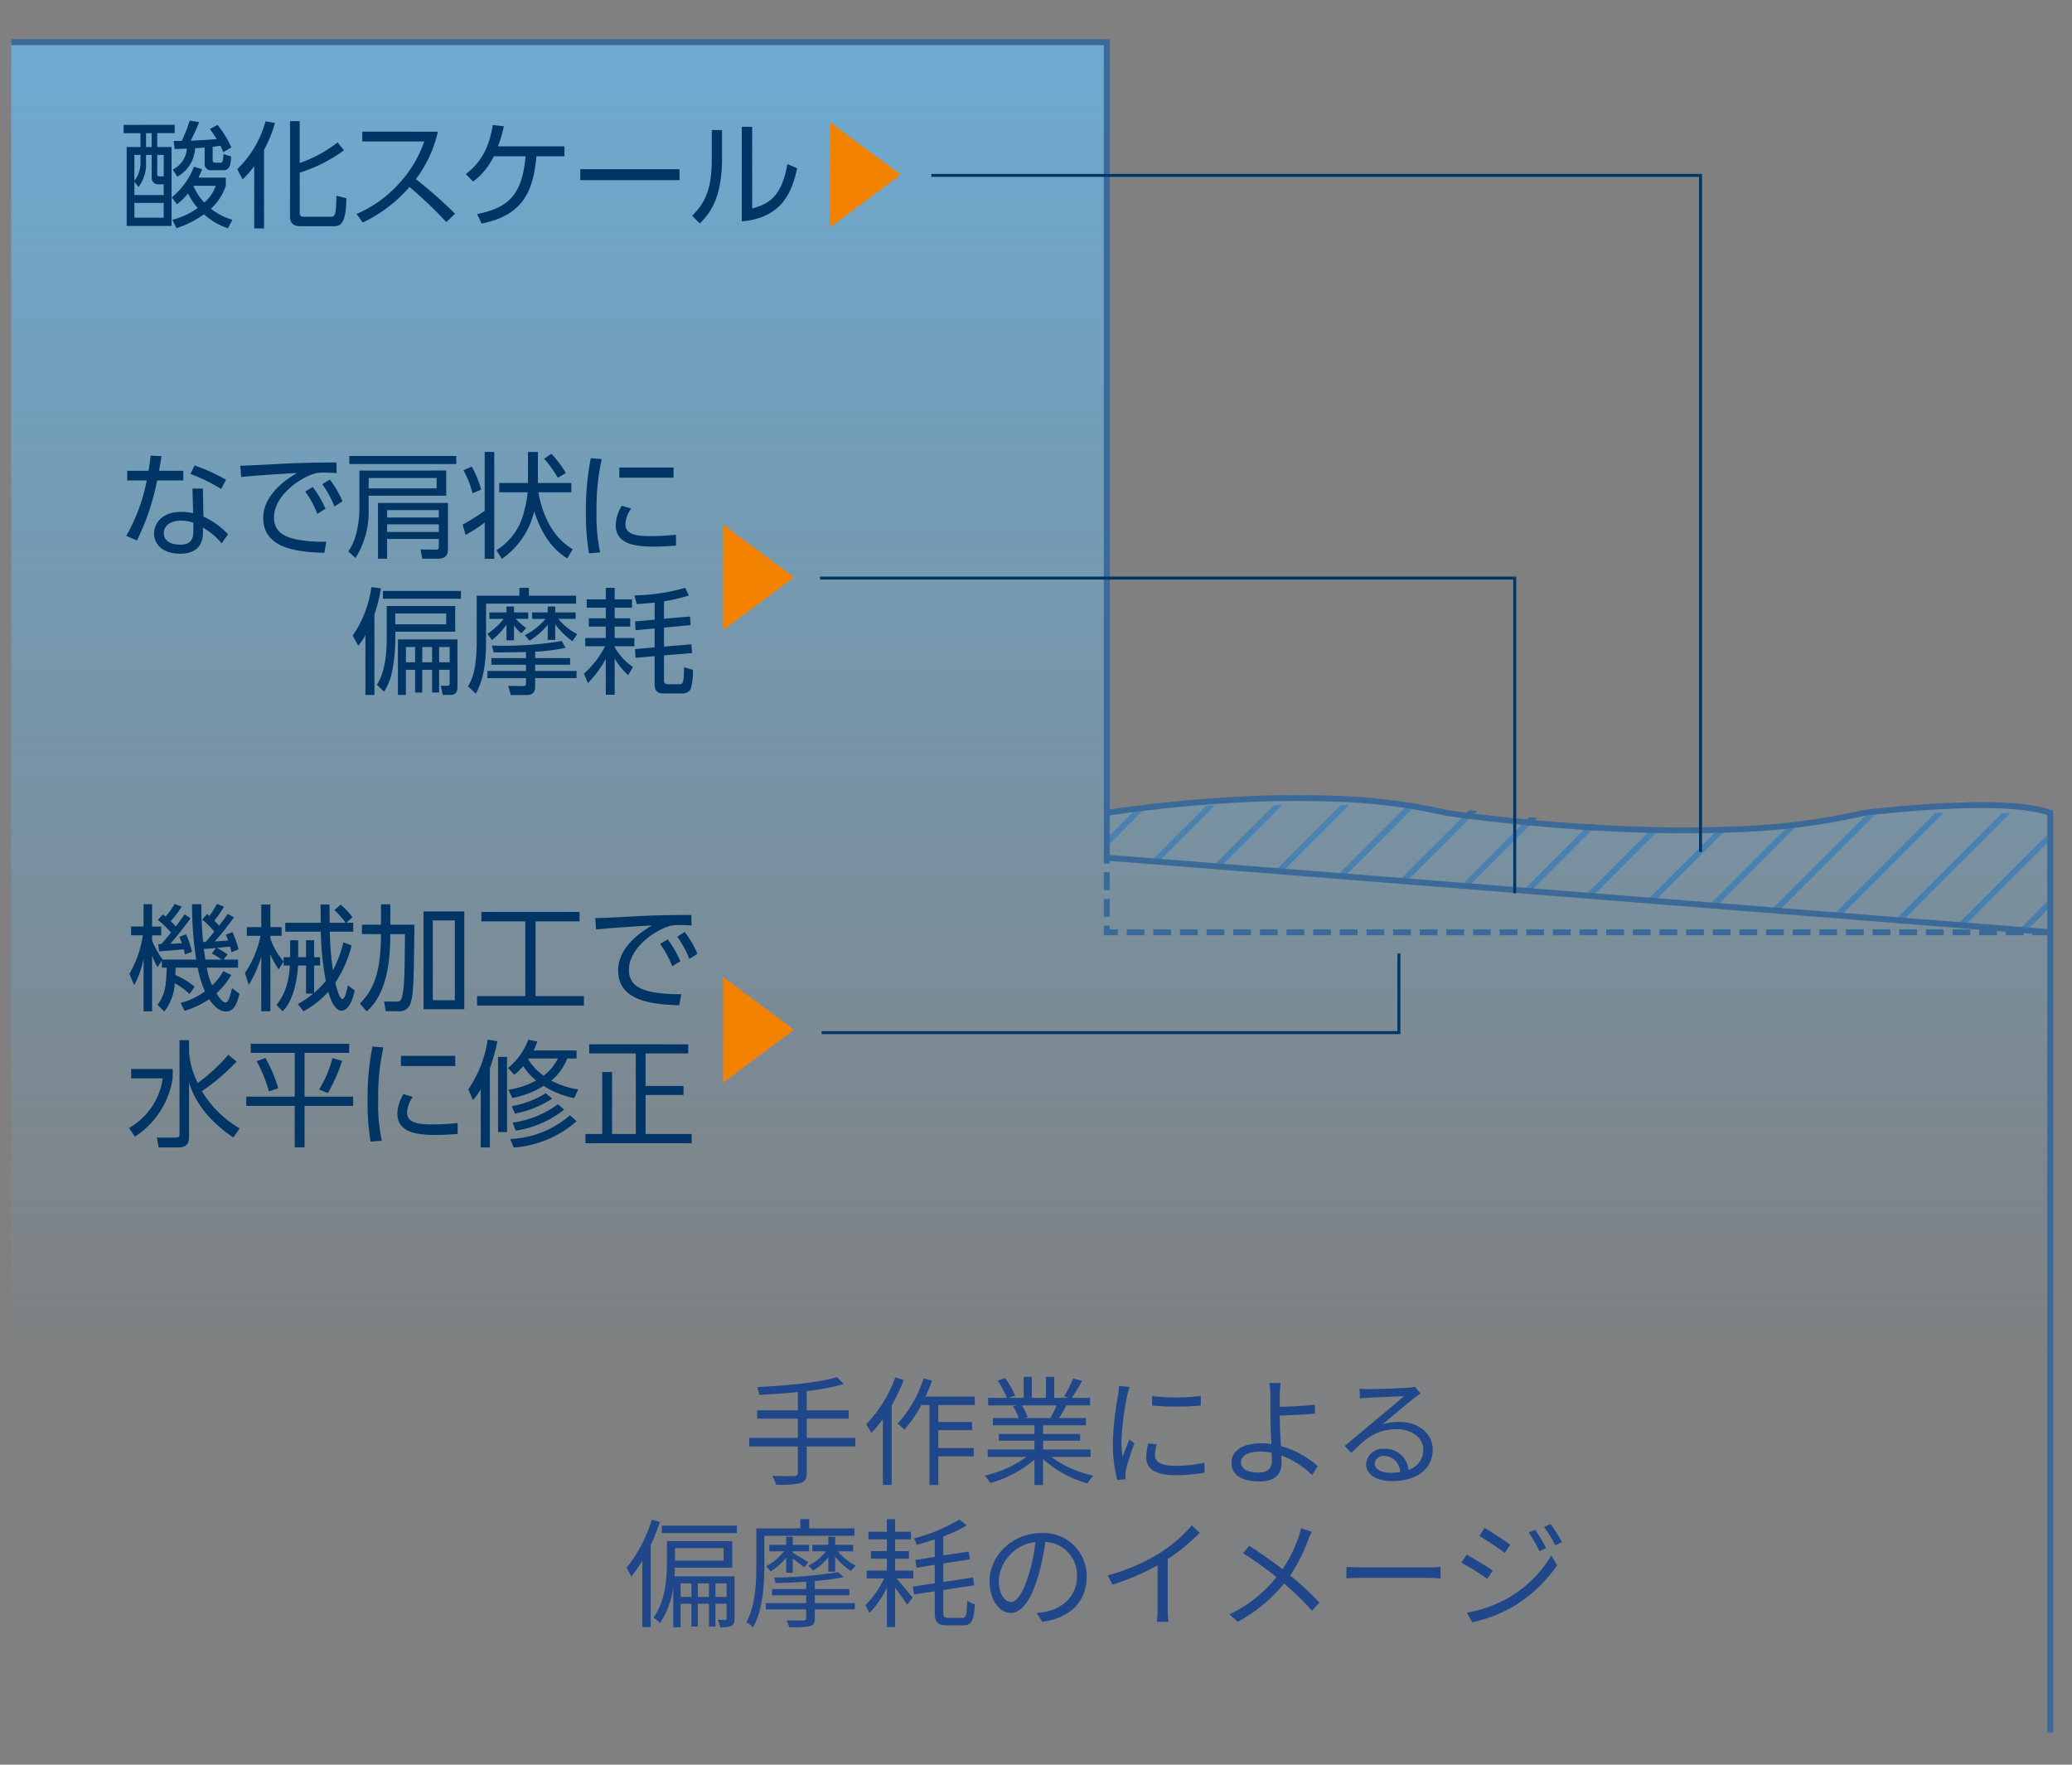 <svg xmlns="http://www.w3.org/2000/svg" xmlns:xlink="http://www.w3.org/1999/xlink" width="350" height="298" viewBox="0 0 350 298"><rect x="0" y="0" width="350" height="298" fill="#808080" stroke="none"/><defs><clipPath id="a"><rect width="350" height="298" transform="translate(13 1734)" fill="#fff" stroke="#707070" stroke-width="1"/></clipPath><clipPath id="b"><rect width="367.736" height="319.572" fill="none"/></clipPath><clipPath id="c"><path d="M835.132,546.245,994.5,558.787v-20.1H968.889l-38.06,3.453-42.939-4.88-45.642.225-7.116,1.2Z" transform="translate(-835.132 -537.26)" fill="none"/></clipPath><clipPath id="d"><path d="M857.7,545.294,698.337,557.836v-20.1H857.7Z" transform="translate(-698.337 -537.735)" fill="none"/></clipPath><linearGradient id="e" x1="0.5" x2="0.5" y2="1" gradientUnits="objectBoundingBox"><stop offset="0" stop-color="#69b5e6"/><stop offset="0.557" stop-color="#69b5e6" stop-opacity="0.02"/><stop offset="1" stop-color="#69b5e6" stop-opacity="0"/></linearGradient></defs><g transform="translate(-13 -1734)" clip-path="url(#a)"><g transform="translate(14.894 1707.001)"><g transform="translate(0 0)"><g clip-path="url(#b)"><g transform="translate(-225.228 34.12)"><g transform="translate(410.292 128.732)"><g clip-path="url(#c)"><g transform="translate(-16.613 -1.568)"><path d="M.354,24.955l-.707-.707,24.6-24.6.707.707Z" fill="#3b6998"/><path d="M.354,24.955l-.707-.707,24.6-24.6.707.707Z" transform="translate(11.303)" fill="#3b6998"/><path d="M.354,24.955l-.707-.707,24.6-24.6.707.707Z" transform="translate(22.607)" fill="#3b6998"/><path d="M.354,24.955l-.707-.707,24.6-24.6.707.707Z" transform="translate(33.911)" fill="#3b6998"/><path d="M.354,24.955l-.707-.707,24.6-24.6.707.707Z" transform="translate(45.214)" fill="#3b6998"/><path d="M.354,24.955l-.707-.707,24.6-24.6.707.707Z" transform="translate(56.518)" fill="#3b6998"/><path d="M.354,24.955l-.707-.707,24.6-24.6.707.707Z" transform="translate(67.821)" fill="#3b6998"/><path d="M.354,24.955l-.707-.707,24.6-24.6.707.707Z" transform="translate(79.125)" fill="#3b6998"/><path d="M.354,24.955l-.707-.707,24.6-24.6.707.707Z" transform="translate(90.428)" fill="#3b6998"/><path d="M.354,24.955l-.707-.707,24.6-24.6.707.707Z" transform="translate(101.732)" fill="#3b6998"/><path d="M.354,24.955l-.707-.707,24.6-24.6.707.707Z" transform="translate(113.035)" fill="#3b6998"/><path d="M.354,24.955l-.707-.707,24.6-24.6.707.707Z" transform="translate(124.339)" fill="#3b6998"/><path d="M.354,24.955l-.707-.707,24.6-24.6.707.707Z" transform="translate(135.642)" fill="#3b6998"/><path d="M.354,24.955l-.707-.707,24.6-24.6.707.707Z" transform="translate(146.946)" fill="#3b6998"/><path d="M.354,24.955l-.707-.707,24.6-24.6.707.707Z" transform="translate(158.25)" fill="#3b6998"/><path d="M.354,24.955l-.707-.707,24.6-24.6.707.707Z" transform="translate(169.553)" fill="#3b6998"/></g></g></g><g transform="translate(0.012 130.158)"><g clip-path="url(#d)"><g transform="translate(-18.177 -2.995)"><path d="M.354,24.955l-.707-.707,24.6-24.6.707.707Z" fill="#3b6998"/><path d="M.354,24.955l-.707-.707,24.6-24.6.707.707Z" transform="translate(11.303)" fill="#3b6998"/><path d="M.354,24.955l-.707-.707,24.6-24.6.707.707Z" transform="translate(22.607)" fill="#3b6998"/><path d="M.354,24.955l-.707-.707,24.6-24.6.707.707Z" transform="translate(33.911)" fill="#3b6998"/><path d="M.354,24.955l-.707-.707,24.6-24.6.707.707Z" transform="translate(45.214)" fill="#3b6998"/><path d="M.354,24.955l-.707-.707,24.6-24.6.707.707Z" transform="translate(56.518)" fill="#3b6998"/><path d="M.354,24.955l-.707-.707,24.6-24.6.707.707Z" transform="translate(67.821)" fill="#3b6998"/><path d="M.354,24.955l-.707-.707,24.6-24.6.707.707Z" transform="translate(79.125)" fill="#3b6998"/><path d="M.354,24.955l-.707-.707,24.6-24.6.707.707Z" transform="translate(90.428)" fill="#3b6998"/><path d="M.354,24.955l-.707-.707,24.6-24.6.707.707Z" transform="translate(101.732)" fill="#3b6998"/><path d="M.354,24.955l-.707-.707,24.6-24.6.707.707Z" transform="translate(113.035)" fill="#3b6998"/><path d="M.354,24.955l-.707-.707,24.6-24.6.707.707Z" transform="translate(124.339)" fill="#3b6998"/><path d="M.354,24.955l-.707-.707,24.6-24.6.707.707Z" transform="translate(135.642)" fill="#3b6998"/><path d="M.354,24.955l-.707-.707,24.6-24.6.707.707Z" transform="translate(146.946)" fill="#3b6998"/><path d="M.354,24.955l-.707-.707,24.6-24.6.707.707Z" transform="translate(158.25)" fill="#3b6998"/><path d="M.354,24.955l-.707-.707,24.6-24.6.707.707Z" transform="translate(169.553)" fill="#fff"/></g></g></g><g transform="translate(0.012)"><path d="M1267.982,891.791V624.5l-15.12-1.914-16.346,1.914-23.665,3.209-22.2-.244-23.177-2.965-20.982-2.4-23.422.488-14.45,1.914V494.338H857.7V624.5H698.338V891.791" transform="translate(-698.334 -494.338)" opacity="0.8" fill="url(#e)" style="mix-blend-mode:multiply;isolation:isolate"/><path d="M698.837,891.791h-1V624H857.2V493.838h251.915V624.5h-1V494.838H858.2V625H698.837Z" transform="translate(-698.337 -494.338)" fill="#3b6998"/><path d="M698.376,558.395l-.079-1,158.9-12.565v-7.1h1v8.021l-.461.036Z" transform="translate(-698.337 -407.577)" fill="#3b6998"/><path d="M995,806.7h-1V560.031l-159.364-12.6v-8.448l.419-.069c.086-.014,8.772-1.424,20.147-2.123a184.322,184.322,0,0,1,18.705-.265,96.075,96.075,0,0,1,18.719,2.391c.561.084,11.348,1.677,25.132,2.477,8.269.48,15.983.584,22.926.309a113.267,113.267,0,0,0,22.233-2.781l.028-.007.029,0c.059-.007,5.947-.747,12.745-1.114,9.17-.5,15.546-.111,18.953,1.141l.327.12Zm-159.364-260.2L994,559.028V539.763c-3.327-1.1-9.612-1.432-18.226-.967-6.521.352-12.2,1.049-12.645,1.1a114.354,114.354,0,0,1-22.41,2.8c-6.977.275-14.725.171-23.028-.311-14.132-.82-25.127-2.473-25.236-2.489l-.045-.009a95.038,95.038,0,0,0-18.543-2.368,183.375,183.375,0,0,0-18.6.264c-9.914.609-17.767,1.76-19.628,2.046Z" transform="translate(-424.852 -409.25)" fill="#3b6998"/></g><path d="M994.5,553.364h-3v-1h3Zm-4.5,0h-3v-1h3Zm-4.5,0h-3v-1h3Zm-4.5,0h-3v-1h3Zm-4.5,0h-3v-1h3Zm-4.5,0h-3v-1h3Zm-4.5,0h-3v-1h3Zm-4.5,0h-3v-1h3Zm-4.5,0h-3v-1h3Zm-4.5,0h-3v-1h3Zm-4.5,0h-3v-1h3Zm-4.5,0h-3v-1h3Zm-4.5,0h-3v-1h3Zm-4.5,0h-3v-1h3Zm-4.5,0h-3v-1h3Zm-4.5,0h-3v-1h3Zm-4.5,0h-3v-1h3Zm-4.5,0h-3v-1h3Zm-4.5,0h-3v-1h3Zm-4.5,0h-3v-1h3Zm-4.5,0h-3v-1h3Zm-4.5,0h-3v-1h3Zm-4.5,0h-3v-1h3Zm-4.5,0h-3v-1h3Zm-4.5,0h-3v-1h3Zm-4.5,0h-3v-1h3Zm-4.5,0h-3v-1h3Zm-4.5,0h-3v-1h3Zm-4.5,0h-3v-1h3Zm-4.5,0h-3v-1h3Zm-4.5,0h-3v-1h3Zm-4.5,0h-3v-1h3Zm-4.5,0h-3v-1h3Zm-4.5,0h-3v-1h3Zm-4.5,0h-3v-1h3Zm-4.5,0h-2.365v-1.635h1v.635H837Zm-1.365-3.135h-1v-3h1Zm0-4.5h-1v-3h1Zm0-4.5h-1v-.973h1Z" transform="translate(-424.84 -402.538)" fill="#3b6998"/><path d="M858.2,553.364h-2.365v-1H857.2v-.635h1Zm-3.865,0h-3v-1h3Zm-4.5,0h-3v-1h3Zm-4.5,0h-3v-1h3Zm-4.5,0h-3v-1h3Zm-4.5,0h-3v-1h3Zm-4.5,0h-3v-1h3Zm-4.5,0h-3v-1h3Zm-4.5,0h-3v-1h3Zm-4.5,0h-3v-1h3Zm-4.5,0h-3v-1h3Zm-4.5,0h-3v-1h3Zm-4.5,0h-3v-1h3Zm-4.5,0h-3v-1h3Zm-4.5,0h-3v-1h3Zm-4.5,0h-3v-1h3Zm-4.5,0h-3v-1h3Zm-4.5,0h-3v-1h3Zm-4.5,0h-3v-1h3Zm-4.5,0h-3v-1h3Zm-4.5,0h-3v-1h3Zm-4.5,0h-3v-1h3Zm-4.5,0h-3v-1h3Zm-4.5,0h-3v-1h3Zm-4.5,0h-3v-1h3Zm-4.5,0h-3v-1h3Zm-4.5,0h-3v-1h3Zm-4.5,0h-3v-1h3Zm-4.5,0h-3v-1h3Zm-4.5,0h-3v-1h3Zm-4.5,0h-3v-1h3Zm-4.5,0h-3v-1h3Zm-4.5,0h-3v-1h3Zm-4.5,0h-3v-1h3Zm-4.5,0h-3v-1h3Zm-4.5,0h-3v-1h3ZM858.2,550.229h-1v-3h1Zm0-4.5h-1v-3h1Zm0-4.5h-1v-.973h1Z" transform="translate(-698.333 -402.538)" fill="#3b6998"/></g></g><g transform="translate(19.441 103.321)"><path d="M789.54,520.174v1.638h-4.424a40.088,40.088,0,0,1-3.41,10.134l-1.8-.777a30.516,30.516,0,0,0,3.452-9.358h-3.293v-1.638h3.6c.213-1.35.273-1.776.351-2.555l1.851.078c-.153.936-.174,1.053-.426,2.477Zm3.4,7.738a13.138,13.138,0,0,1,4.151,2.984l-1.074,1.542a11.2,11.2,0,0,0-3.155-2.654v.8c0,2.885-1.97,3.59-3.9,3.59-2.927,0-4.367-1.619-4.367-3.434,0-1.461,1.131-3.626,4.58-3.626a8.5,8.5,0,0,1,2.027.234l-.117-4.169h1.754Zm-1.7,1.053a5.55,5.55,0,0,0-2.066-.372c-1.988,0-2.924,1-2.924,2.087,0,1.97,2.4,1.97,2.768,1.97,1.932,0,2.222-1.056,2.222-2.378Zm4.7-5.714a28.282,28.282,0,0,0-5.189-2.534l.684-1.44a29.853,29.853,0,0,1,5.32,2.417Z" transform="translate(-779.91 -516.995)" fill="#003565"/><path d="M802.608,519.8c-.837-.06-1.446-.081-1.988-.081a5.52,5.52,0,0,0-1.968.234c-2.81.939-6.628,3.959-6.628,7.312,0,2.537,1.869,3.332,3.935,3.764a23.532,23.532,0,0,0,4.913.351l-.348,1.889c-3.845-.156-10.317-.429-10.317-5.887,0-3.7,3.413-6.256,5.714-7.6-.564.021-7.309.429-9.435.681l-.156-1.907c.954-.021,4.328-.177,5.324-.237,4.622-.255,6.451-.291,10.917-.312Zm-4.037,2.339a17.276,17.276,0,0,1,2.145,3.683l-1.365.861a16.354,16.354,0,0,0-2.048-3.764Zm2.885-1.248a16.6,16.6,0,0,1,2.144,3.683l-1.365.858a17.253,17.253,0,0,0-2.048-3.761Z" transform="translate(-767.079 -516.229)" fill="#003565"/><path d="M808.949,520.092v4.253h-13.1V527a14.546,14.546,0,0,1-2.225,7.876l-1.209-1.113a9.572,9.572,0,0,0,1.289-2.846,17.141,17.141,0,0,0,.582-4.034v-6.787ZM810.644,519H792.592v-1.365h18.052Zm-3.314,2.357H795.849v1.755H807.33Zm1.91,11.97c0,.528,0,1.659-1.737,1.659h-2.591l-.309-1.562,2.474.021c.447,0,.624-.021.624-.507v-1.284h-8.734v3.332h-1.542v-9.418H809.24Zm-1.539-6.547h-8.734v1.248H807.7Zm0,2.394h-8.734v1.289H807.7Z" transform="translate(-754.91 -516.955)" fill="#003565"/><path d="M804.194,517.411v18.052h-1.616v-6.139a20.859,20.859,0,0,1-3.236,2.085l-.489-1.734a36.2,36.2,0,0,0,3.725-2.321v-9.943Zm-3.665,6.979a16.355,16.355,0,0,0-1.542-3.881l1.4-.624a17.437,17.437,0,0,1,1.6,3.881Zm15.986,11c-3.257-2.066-4.622-5.129-5.576-7.933a13.592,13.592,0,0,1-5.459,8.011L804.566,534a10.448,10.448,0,0,0,4.7-6.7,17.114,17.114,0,0,0,.567-3.08h-4.8v-1.563h4.853v-5.243h1.677v5.243h5.656v1.563h-5.579c1.227,6.724,4.6,8.869,5.813,9.631Zm-1.578-13.608a18.777,18.777,0,0,0-2.321-3.236l1.23-.819a17.905,17.905,0,0,1,2.435,3.236Z" transform="translate(-742.038 -517.411)" fill="#003565"/><path d="M808.467,517.915a37.652,37.652,0,0,0-.876,8.836,28.92,28.92,0,0,0,.606,6.919l-1.893.156a38.761,38.761,0,0,1-.507-6.8,44.622,44.622,0,0,1,.819-9.261Zm4.973,8.368a4.687,4.687,0,0,0-.975,2.63c0,1.773,1.989,2.006,4.076,2.006a40.988,40.988,0,0,0,4.463-.234v1.835c-.663.057-2.027.174-3.683.174-2.885,0-6.493-.273-6.493-3.626a6.536,6.536,0,0,1,1.032-3.275Zm7.153-6.943v1.715h-9.16V519.34Z" transform="translate(-728.154 -516.709)" fill="#003565"/><path d="M796.329,543.233h-1.52v-10.12a9.37,9.37,0,0,1-1.209,1.794l-.939-1.7a19.017,19.017,0,0,0,3.161-8.188l1.6.216a25.6,25.6,0,0,1-1.092,4.406Zm13.647-10.686H799.859v.957a29.937,29.937,0,0,1-.507,5.576,10.181,10.181,0,0,1-1.386,3.6l-1.212-1.17c1.385-2.2,1.658-5.225,1.658-7.972v-5.323h11.562Zm.975-5.555H797.769v-1.329H810.95Zm-2.5,2.474h-8.6V531.3h8.6Zm1.907,12.3c0,.507,0,1.464-1.167,1.464h-1.308l-.351-1.562,1.056.021c.33,0,.447-.039.447-.447v-2.262h-1.776v3.839h-1.188v-3.839h-1.659v3.839h-1.209v-3.839h-1.559v4.25h-1.344v-9.379h10.056Zm-7.153-6.628h-1.559v2.573h1.559Zm2.867,0h-1.659v2.573h1.659Zm2.963,0h-1.776v2.573h1.776Z" transform="translate(-754.418 -502.195)" fill="#003565"/><path d="M807.834,526.385v-1.323h1.6v1.323h7.975v1.347H802.2v6.217c0,1.776,0,5.948-1.736,8.989l-1.308-1.23c.624-1.092,1.467-2.669,1.467-7.777v-7.546Zm.333,6.355a6.6,6.6,0,0,1-1.248-1.323v2.5H805.65v-2.633a12.167,12.167,0,0,1-2.457,2.591l-.759-1.053a12.4,12.4,0,0,0,2.747-2.513h-2.417v-1.092h2.885v-1h1.269v1h2.4V530.3h-2.123a14.806,14.806,0,0,0,1.776,1.56Zm2.321,4.193h5.905v1.113h-5.905v1.05h7v1.212h-7v1.5c0,.975-.567,1.365-1.446,1.365h-2.652l-.447-1.559,2.552.039c.45,0,.45-.252.45-.507v-.837h-6.511V539.1h6.511v-1.05H803.1v-1.113h5.848V535.9c-1.191.036-3.647.075-5.458.057l-.312-1.149a59.634,59.634,0,0,0,11.814-.762l.642,1.149a31.41,31.41,0,0,1-5.144.645Zm6.3-2.867a12.339,12.339,0,0,1-2.906-2.864v2.651h-1.266v-2.537a12.805,12.805,0,0,1-3.062,2.673l-.8-.933a11.106,11.106,0,0,0,3.494-2.75h-2.261v-1.092h2.63v-1h1.266v1h3.452V530.3h-2.924a9.652,9.652,0,0,0,3.179,2.573Z" transform="translate(-741.431 -502.115)" fill="#003565"/><path d="M813.131,539.818a13.387,13.387,0,0,1-2.262-2.807v6.1h-1.5v-6.043a18.2,18.2,0,0,1-3.023,4.076l-.66-1.6a15.611,15.611,0,0,0,3.566-4.619H805.9v-1.386h3.47v-1.931H806.5v-1.4h2.867v-1.791h-3.218v-1.407h3.218v-1.946h1.5v1.946H813.8v1.407h-2.927v1.791H813.5v1.4h-2.634v1.931H814.2v1.386h-3.335v.153a10.51,10.51,0,0,0,3.1,3.374Zm6.064-9.531,4.406-.39.1,1.461-4.5.411v3.215l4.64-.39.1,1.482-4.739.39v4.193c0,.369.114.681.681.681h1.853c.624,0,.858-.078.837-2.867l1.521.432a10.667,10.667,0,0,1-.408,3.332,1.74,1.74,0,0,1-1.464.663h-2.981c-.507,0-1.619,0-1.619-1.442V536.6l-3.215.273-.117-1.461,3.332-.294v-3.194l-3.215.291-.081-1.482,3.3-.294v-2.882c-1.83.192-2.4.213-3.02.252l-.39-1.464a33.548,33.548,0,0,0,8.578-1.284l.624,1.3a33.324,33.324,0,0,1-4.211.975Z" transform="translate(-728.376 -502.115)" fill="#003565"/><path d="M813.521,539.318V521.5l11.97,8.911Z" transform="translate(-712.714 -509.236)" fill="#f38200"/></g><g transform="translate(18.994 47.365)"><path d="M788.378,499.474v1.4h-2.945v2.339h2.417v13.334h-7.582V503.217H782.6v-2.339h-2.843v-1.4Zm-3.881,5.072h-.957v1.167a6.378,6.378,0,0,1-1.266,4.25l-.7-.876v2.24h4.952v-1.811h-.861a1.078,1.078,0,0,1-1.167-1.17Zm-1.893,0h-1.032v4.382a4.966,4.966,0,0,0,1.032-3.176Zm3.92,8.11h-4.952v2.5h4.952ZM784.5,500.877h-.957v2.339h.957Zm2.027,3.668h-1.092V507.8c0,.291.156.372.429.372h.663Zm10.488,3.839v1.386a9.152,9.152,0,0,1-2.513,3.86,10.57,10.57,0,0,0,3.626,1.872l-.762,1.44a11.743,11.743,0,0,1-4.037-2.357,17.287,17.287,0,0,1-4.64,2.339l-.7-1.422a12.677,12.677,0,0,0,4.289-1.989,10.169,10.169,0,0,1-1.638-2.459,11,11,0,0,1-1.872,1.836l-.879-1.173a12.372,12.372,0,0,0,3.743-5.164l1.365.408a12.857,12.857,0,0,1-.6,1.425Zm-2.223-2.945a.4.4,0,0,0,.45.429h.858c.252,0,.465,0,.525-1.461l1.3.408c-.075,1.4-.252,2.321-1.284,2.321h-2.069a1.023,1.023,0,0,1-1.131-1.035v-2.8c-.642.057-.741.057-1.617.117a5.743,5.743,0,0,1-3,4.793l-.78-1.188a4.318,4.318,0,0,0,2.4-3.53c-.837.021-1.131.042-2.064.06l-.177-1.368c.819,0,.918,0,1.383-.015a26.324,26.324,0,0,0,1.329-3.413l1.6.252a30.681,30.681,0,0,1-1.425,3.14c.312-.021,2.456-.1,4.388-.273a14.34,14.34,0,0,0-1.173-1.695l1.308-.7a16.824,16.824,0,0,1,2.339,3.8l-1.365.8c-.174-.426-.255-.624-.486-1.092-.411.078-.624.1-1.308.195Zm-3.236,4.331a8.865,8.865,0,0,0,1.833,2.825,6.737,6.737,0,0,0,1.929-2.825Z" transform="translate(-779.761 -498.754)" fill="#003565"/><path d="M790.682,516.9h-1.659V506.353a12.6,12.6,0,0,1-1.968,2.261l-.9-1.719a17.593,17.593,0,0,0,4.778-8.089l1.6.273a22.014,22.014,0,0,1-1.851,4.562Zm13.512-13.2a25.77,25.77,0,0,1-7.486,3.782v6.589c0,.7.1.858.858.858h4.289c.72,0,1.032,0,1.05-3.551l1.68.411c-.021,4.736-1.227,4.736-2.262,4.736h-5.38c-.762,0-1.872-.1-1.872-1.617V498.786h1.638v7.06a21.836,21.836,0,0,0,6.394-3.473Z" transform="translate(-766.97 -498.69)" fill="#003565"/><path d="M806.619,499.378a21.114,21.114,0,0,1-3.722,8.014,77.018,77.018,0,0,1,6.628,5.846l-1.481,1.407a69.507,69.507,0,0,0-6.221-5.93,24.045,24.045,0,0,1-7.894,6l-1.053-1.44a20.538,20.538,0,0,0,7.291-5.264,20.088,20.088,0,0,0,4.151-6.979h-10.47v-1.658Z" transform="translate(-753.539 -497.506)" fill="#003565"/><path d="M800.959,514.039c5.009-1.053,7.582-2.924,8.17-9.766h-5.366a11.593,11.593,0,0,1-3.488,4.268l-1.247-1.266c2.594-1.913,3.959-4.544,4.562-8.269l1.871.195a21.586,21.586,0,0,1-.993,3.392H815.7v1.68h-4.739c-.525,6.1-2.417,10-9.259,11.364Z" transform="translate(-741.242 -498.248)" fill="#003565"/><path d="M822.241,501.49v1.851H805.479V501.49Z" transform="translate(-728.345 -493.284)" fill="#003565"/><path d="M816.83,504.409c0,6.3-1.755,9.067-3.761,11.016l-1.29-1.308c2.165-2.163,3.317-4.388,3.317-9.574v-4.892h1.734Zm5.09,8.5c2.4-.741,4.892-1.5,5.948-7.507l1.652.7c-.855,3.9-2.453,8.365-9.358,8.971V499.1h1.758Z" transform="translate(-715.75 -498.054)" fill="#003565"/><path d="M819.53,516.65V498.832l11.97,8.911Z" transform="translate(-700.254 -498.598)" fill="#f38200"/></g><g transform="translate(19.888 179.649)"><path d="M793.206,544.557c.234.2.294.255.39.33a19.8,19.8,0,0,0,1.286-2.028l1.188.471a21.574,21.574,0,0,1-1.638,2.357c.213.216.585.585.8.84,1.11-1.443,1.209-1.581,1.461-1.971l1.056.564a44.931,44.931,0,0,1-3.257,4.076c1.539-.1,1.638-.1,2.261-.156-.135-.429-.237-.663-.369-.993l1.11-.432a19.372,19.372,0,0,1,1.032,2.906l-1.209.507a8.776,8.776,0,0,0-.234-.975c-.429.057-2.028.216-2.184.234a17.527,17.527,0,0,1,1.776,1.113l-.7.855h2.457v1.365h-5.285a12.463,12.463,0,0,0,.9,3,9.48,9.48,0,0,0,1.892-2.4l1.344.624a12.454,12.454,0,0,1-2.5,3.119c.663,1.074,1.23,1.542,1.52,1.542.39,0,.663-.528,1.131-2.42l1.248.957c-.528,2.009-1.05,2.984-2.3,2.984-1.386,0-2.516-1.6-2.828-2.085a15.07,15.07,0,0,1-4.154,1.968l-.663-1.344a11.632,11.632,0,0,0,4.094-1.931,19.174,19.174,0,0,1-1.206-4.019h-3.743c0,.45-.021.8-.042,1.248a13.236,13.236,0,0,1,3.257,1.97l-.858,1.251a11.328,11.328,0,0,0-2.5-1.836,8.387,8.387,0,0,1-1.755,4.778l-1.152-1.131c1.188-1.619,1.5-3.044,1.542-6.28h-.8v-1.167l-.741,1.092a11.722,11.722,0,0,1-.918-2.009v9.474h-1.44v-8.851a16.107,16.107,0,0,1-1.581,4.427l-.819-1.911a17.863,17.863,0,0,0,2.282-6.511h-1.989v-1.482h2.106V542.9h1.44v3.785h1.542v1.482h-1.542v.876a14.318,14.318,0,0,0,1.8,3.215h5.654a60.273,60.273,0,0,1-.7-9.358h1.563a61.2,61.2,0,0,0,.309,6.376h.411c.489-.507,1.188-1.386,1.482-1.733a15.532,15.532,0,0,0-2.045-2.049Zm-3.566,3.431a13.735,13.735,0,0,1,1.011,2.966l-1.188.426c-.078-.39-.117-.564-.2-.858-.681.078-3.977.33-4.151.351l-.177-1.227a3.167,3.167,0,0,0,.549-.021c.252-.273.7-.78,1.638-1.95a23.02,23.02,0,0,0-2.226-2.124l.84-.918c.234.177.291.213.468.351a12.762,12.762,0,0,0,1.521-2.126l1.188.45a16.254,16.254,0,0,1-1.851,2.456,10.7,10.7,0,0,1,.837.9,19.76,19.76,0,0,0,1.485-2.048l1.032.666c-.975,1.362-2.651,3.449-3.431,4.31.681-.021,1.17-.042,1.95-.1a6.738,6.738,0,0,0-.411-1.071Zm5.066,2.321c-.72.057-1.323.1-2.049.156.06.489.177,1.266.255,1.791H795.7c-.234-.156-1.035-.681-1.695-1.032Z" transform="translate(-780.007 -542.86)" fill="#003565"/><path d="M792.286,553.849a13.185,13.185,0,0,1-1.4-2.534v9.61h-1.539v-9.259a19.442,19.442,0,0,1-2.126,4.817l-.624-2.027a17.741,17.741,0,0,0,2.633-6.28h-2.321v-1.461h2.438v-3.821h1.539v3.821h1.89v1.461h-1.89v.432a11.355,11.355,0,0,0,2.226,3.9Zm3.275-.663c-.369,5.243-1.932,7.018-2.591,7.738l-1.074-1.071c.546-.663,2.066-2.456,2.282-6.667h-1.056v-1.4h1.095v-2.867h1.365v2.867h1.326v-2.867h1.365v2.867h1.014v1.4h-1.014v4.619a13.791,13.791,0,0,0,1.971-2.006,48.856,48.856,0,0,1-.84-8.323H793.4v-1.5H799.4c-.021-1.035-.039-2.846-.039-3.08h1.517c0,.489.021,2.633.021,3.08H803.6a15.488,15.488,0,0,0-1.893-2.144l1.05-.918a12.463,12.463,0,0,1,1.991,2.126l-1.032.936h1.167v1.5h-3.956a48.373,48.373,0,0,0,.525,6.511,19.543,19.543,0,0,0,1.758-4.7l1.4.507a19.958,19.958,0,0,1-2.75,6.277c.174.822.681,2.768,1.188,2.768.489,0,.783-1.6.918-2.3l1.167.858c-.621,2.984-1.713,3.431-2.241,3.431-.507,0-1.521-.564-2.223-3.215a15.529,15.529,0,0,1-4.19,3.311l-.957-1.206a16.634,16.634,0,0,0,2.577-1.775h-1.191v-4.757Z" transform="translate(-766.994 -542.794)" fill="#003565"/><path d="M796.633,542.88h1.578v3.449h4.076c-.117,9.124-.135,11.64-.624,13.122a1.96,1.96,0,0,1-2.24,1.481h-1.989l-.273-1.634,2.144.015c.447,0,.741-.057.933-1.029.372-1.815.372-3.356.447-10.374h-2.474c0,7.351-1.638,10.938-3.977,13.061l-1.17-1.323c1.911-1.931,3.569-4.484,3.569-11.739h-3.215v-1.581h3.215Zm14.075,1.209V560.6h-6.883V544.089Zm-1.6,1.52h-3.722v13.47h3.722Z" transform="translate(-754.059 -542.82)" fill="#003565"/><path d="M816.978,543.309v1.6h-7.429v12.615h8.17v1.6H799.664v-1.6h8.152V544.908H800.4v-1.6Z" transform="translate(-740.864 -541.962)" fill="#003565"/><path d="M822.6,545.269c-.837-.057-1.443-.078-1.989-.078a5.463,5.463,0,0,0-1.968.234c-2.81.936-6.628,3.956-6.628,7.309,0,2.537,1.868,3.335,3.935,3.764a23.54,23.54,0,0,0,4.913.354l-.348,1.887c-3.842-.153-10.317-.426-10.317-5.888,0-3.7,3.413-6.256,5.717-7.6-.567.021-7.312.432-9.439.684l-.156-1.911c.957-.021,4.331-.174,5.324-.234,4.622-.255,6.451-.294,10.917-.309Zm-4.037,2.34a17.165,17.165,0,0,1,2.144,3.686l-1.365.858a16.593,16.593,0,0,0-2.046-3.764Zm2.885-1.248a16.634,16.634,0,0,1,2.144,3.686l-1.365.858a17.27,17.27,0,0,0-2.048-3.764Z" transform="translate(-727.565 -541.622)" fill="#003565"/><path d="M787.446,555.4v1.521a14.334,14.334,0,0,1-6.373,9.907l-1.014-1.461a11.473,11.473,0,0,0,5.713-8.386h-5.342V555.4ZM797.7,566.966c-1.769-1.191-6.04-4.31-7.486-9.319v9.124c0,1.074-.288,1.871-1.851,1.871h-3.275l-.312-1.655h3.161c.639,0,.66-.273.66-.606V550.53h1.617V552.6a13.979,13.979,0,0,0,1.467,5.165,29.673,29.673,0,0,0,5.165-4.775l1.4,1.167a36.114,36.114,0,0,1-5.87,4.991,18.122,18.122,0,0,0,6.376,6.277Z" transform="translate(-780.059 -527.526)" fill="#003565"/><path d="M804.055,550.731v1.541h-7.546v7.39h8.209v1.56h-8.209v7h-1.656v-7h-8.188v-1.56h8.188v-7.39h-7.429v-1.541ZM790.5,558.784a25.011,25.011,0,0,0-2.066-5.1l1.464-.549a23.22,23.22,0,0,1,2.162,5.108Zm8.479-.33a18.836,18.836,0,0,0,2.243-5.3l1.638.468a28.494,28.494,0,0,1-2.414,5.441Z" transform="translate(-766.85 -527.124)" fill="#003565"/><path d="M796.172,551.041a37.418,37.418,0,0,0-.879,8.836,28.923,28.923,0,0,0,.606,6.919l-1.893.156a38.75,38.75,0,0,1-.507-6.8,44.618,44.618,0,0,1,.819-9.262Zm4.97,8.368a4.672,4.672,0,0,0-.972,2.63c0,1.772,1.986,2.006,4.073,2.006a41.008,41.008,0,0,0,4.463-.234v1.836c-.66.057-2.024.174-3.683.174-2.885,0-6.493-.273-6.493-3.626a6.538,6.538,0,0,1,1.032-3.275Zm7.156-6.943v1.716h-9.163v-1.716Z" transform="translate(-753.187 -526.81)" fill="#003565"/><path d="M802.815,568.706h-1.539V558.86a9.941,9.941,0,0,1-1.326,1.854l-.78-1.812a19.975,19.975,0,0,0,3.275-8.4l1.638.273a35.551,35.551,0,0,1-1.269,4.622Zm1.386-15.284h1.517v12.693H804.2Zm12.867,6.961a14.839,14.839,0,0,1-5.168-2.07,15.38,15.38,0,0,1-5.285,2.048l-.681-1.4a13.657,13.657,0,0,0,4.7-1.559,9.9,9.9,0,0,1-2.184-2.438,10.366,10.366,0,0,1-1.5,1.464l-1.077-1.131a11.372,11.372,0,0,0,3.434-4.778l1.521.294a10.858,10.858,0,0,1-.624,1.521h7.252v1.361h-1.58a8.858,8.858,0,0,1-2.687,3.728,13.818,13.818,0,0,0,4.559,1.482Zm-10.821,6.9a16.358,16.358,0,0,0,10.1-4l1.113,1a17.977,17.977,0,0,1-10.608,4.442Zm.255-5.54a16.033,16.033,0,0,0,5.77-2.2l1.053.936a17.56,17.56,0,0,1-6.256,2.514Zm.156,2.771a16.43,16.43,0,0,0,7.642-3.1l1.071.915a17.623,17.623,0,0,1-8.188,3.551Zm2.63-10.686a9.671,9.671,0,0,0,2.594,2.768,7.989,7.989,0,0,0,2.417-2.906h-4.913Z" transform="translate(-741.85 -527.59)" fill="#003565"/><path d="M823.121,550.765V552.3h-7.2v5.5h6.415v1.521h-6.415v6.589h7.78v1.56H805.771v-1.56H808.6v-10.47h1.659v10.47h4.013V552.3h-7.873v-1.539Z" transform="translate(-728.655 -527.056)" fill="#003565"/><path d="M813.521,564.794V546.976l11.97,8.908Z" transform="translate(-713.161 -534.631)" fill="#f38200"/></g><path d="M936.572,577.742h-.5V524.762H818.984v-.5H936.572Z" transform="translate(-682.35 -399.893)" fill="#003565"/><path d="M955.44,616.1h-.5V502.089H825.247v-.5H955.44Z" transform="translate(-669.829 -445.221)" fill="#003565"/><path d="M916.837,559.274H819.07v-.5h97.267V545.646h.5Z" transform="translate(-682.179 -357.641)" fill="#003565"/></g></g><path d="M61.909,16.56h-8.2V13.32h7.08V11.9h-7.08V8.66a37.381,37.381,0,0,0,6.24-1.18L58.829,6.3c-3,.94-8.8,1.46-13.52,1.68a6.743,6.743,0,0,1,.38,1.32c2.06-.1,4.32-.24,6.52-.48V11.9h-6.88v1.42h6.88v3.24h-8.22v1.46h8.22v4.42c0,.42-.18.56-.62.56-.46.02-2.02.04-3.7-.02a7.36,7.36,0,0,1,.64,1.48,15.555,15.555,0,0,0,4.12-.26c.74-.24,1.06-.68,1.06-1.74V18.02h8.2Zm6.76-10.22a22.265,22.265,0,0,1-4.94,7.94,7.471,7.471,0,0,1,.86,1.48,19.833,19.833,0,0,0,1.98-2.38V24.5h1.48V11.08a30.949,30.949,0,0,0,2.04-4.28Zm13.42,4.68V9.6h-8.32c.4-.88.78-1.78,1.1-2.7l-1.42-.38a21.188,21.188,0,0,1-4.4,7.66,9.726,9.726,0,0,1,1.16,1,21.918,21.918,0,0,0,2.84-4.16h1.38v13.5h1.5V19.68h5.98v-1.4h-5.98V15.26h5.7V13.88h-5.7V11.02Zm13.82.06a18.283,18.283,0,0,1-1.02,2.08l.2.06h-4.7l.64-.14a8.473,8.473,0,0,0-1-2Zm5.74,8.7V18.52h-8.02V17.04h6.26V15.9h-6.26V14.44h7.24V13.22h-4.54c.4-.6.84-1.38,1.24-2.14h4V9.8h-3.1a27.967,27.967,0,0,0,1.76-2.88l-1.52-.4a22.691,22.691,0,0,1-1.52,3.04l.74.24h-2.42V6.26h-1.4V9.8h-2.38V6.26h-1.38V9.8h-2.46l1.02-.38a13.786,13.786,0,0,0-1.7-2.94l-1.26.42a15.589,15.589,0,0,1,1.58,2.9h-3.18v1.28h4.88l-.7.14a8.4,8.4,0,0,1,.98,2h-4.36v1.22h7.02V15.9h-6.02v1.14h6.02v1.48h-7.9v1.26h6.54a19.276,19.276,0,0,1-7.06,3.16,6.369,6.369,0,0,1,.96,1.26,20.1,20.1,0,0,0,7.46-3.94v4.26h1.46V20.16a18.881,18.881,0,0,0,7.52,4.1,5.348,5.348,0,0,1,1-1.32,18.3,18.3,0,0,1-7.14-3.16Zm10.4-10.28v1.6a47.011,47.011,0,0,0,8.22,0V9.48A34.218,34.218,0,0,1,112.049,9.5Zm.78,8.14-1.44-.14a10.749,10.749,0,0,0-.34,2.36c0,1.88,1.5,3,4.86,3a27.1,27.1,0,0,0,5-.42l-.04-1.68a22.063,22.063,0,0,1-4.96.52c-2.72,0-3.38-.88-3.38-1.8A6.984,6.984,0,0,1,112.829,17.64Zm-4.6-9.68-1.78-.16a8.752,8.752,0,0,1-.14,1.42,56.256,56.256,0,0,0-.9,8.02,25.182,25.182,0,0,0,.74,6.42l1.44-.1c-.02-.2-.04-.48-.06-.7a3.86,3.86,0,0,1,.1-.9,40.817,40.817,0,0,1,1.42-4.48l-.84-.64c-.34.82-.82,2.02-1.16,2.92a21.935,21.935,0,0,1-.18-2.8,46.44,46.44,0,0,1,1-7.66C107.949,8.94,108.129,8.3,108.229,7.96Zm18.82,12.74c0-1.1,1.18-1.82,3.24-1.82a9.183,9.183,0,0,1,1.96.2c0,.52.02.96.02,1.28,0,1.38-.72,2.06-2.18,2.06C128.169,22.42,127.049,21.8,127.049,20.7Zm6.7-13.4h-1.9a10.068,10.068,0,0,1,.16,1.98c.02.86.02,2.5.02,3.66,0,1.2.08,3.04.16,4.66a11.936,11.936,0,0,0-1.7-.12c-3.46,0-5.04,1.48-5.04,3.28,0,2.28,2.04,3.16,4.8,3.16,2.66,0,3.66-1.4,3.66-3.04,0-.36-.02-.82-.04-1.34a14.2,14.2,0,0,1,5.2,3.32l.96-1.52a15.863,15.863,0,0,0-6.22-3.4c-.1-1.74-.2-3.68-.2-5v-.16c1.64-.02,4.2-.14,5.98-.32l-.06-1.5c-1.8.22-4.34.32-5.92.36,0-.78-.02-1.5,0-2.04C133.629,8.68,133.689,7.72,133.749,7.3Zm15.9,13.6a1.462,1.462,0,0,1,1.6-1.28,2.727,2.727,0,0,1,2.68,2.72,10.269,10.269,0,0,1-1.62.12C150.749,22.46,149.649,21.86,149.649,20.9Zm-2.56-12.64.06,1.66c.42-.06.88-.1,1.32-.12,1.06-.06,5.06-.24,6.12-.28-1.02.9-3.52,3-4.64,3.92-1.16.98-3.72,3.12-5.38,4.48l1.14,1.18c2.54-2.58,4.32-4,7.66-4,2.6,0,4.48,1.48,4.48,3.44a3.513,3.513,0,0,1-2.5,3.42,3.872,3.872,0,0,0-4.08-3.54,2.809,2.809,0,0,0-3.08,2.6c0,1.66,1.66,2.84,4.38,2.84,4.24,0,6.88-2.08,6.88-5.3,0-2.7-2.38-4.7-5.7-4.7a8.463,8.463,0,0,0-2.78.42c1.56-1.3,4.28-3.62,5.28-4.38.36-.3.76-.56,1.12-.82l-.92-1.16a4.716,4.716,0,0,1-1.08.16c-1.06.1-5.82.26-6.86.26A11.925,11.925,0,0,1,147.089,8.26ZM27.529,30.38a24.021,24.021,0,0,1-4.26,8.12,10.751,10.751,0,0,1,.78,1.5,20.37,20.37,0,0,0,1.88-2.68v11.2h1.42V34.66a34.457,34.457,0,0,0,1.56-3.9Zm10.76,13.04V41.14h1.88v2.28Zm-2.98,0V41.14h1.88v2.28Zm-2.9,0V41.14h1.82v2.28Zm7.26-8.24V37.3h-8.22V35.18Zm1.84,4.76H31.369c.04-.5.06-1,.06-1.46h9.7V34H30.089v3.52c0,2.74-.24,6.6-2.28,9.4a4.892,4.892,0,0,1,1.1.92,13.747,13.747,0,0,0,2.24-6.04v6.76h1.26V44.58h1.82v3.84h1.08V44.58h1.88v3.84h1.1V44.58h1.88v2.48c0,.18-.04.22-.22.22-.18.02-.7.02-1.3,0a4.974,4.974,0,0,1,.44,1.26,4.461,4.461,0,0,0,1.92-.24c.38-.22.5-.62.5-1.24Zm-12.28-8.56v1.26h12.68V31.38Zm29.28,7.78V36.64a11.8,11.8,0,0,0,2.66,2.4,5.7,5.7,0,0,1,.82-.88,9.97,9.97,0,0,1-3.02-2.44h2.58v-1.1h-3.04V33.26h-1.16v1.36h-2.7v1.1h2.3a8.479,8.479,0,0,1-2.98,2.42,6.166,6.166,0,0,1,.78.84,8.821,8.821,0,0,0,2.6-2.26v2.44Zm-7.16.18V36.96a20.081,20.081,0,0,1,1.9,1.48l.74-.86c-.4-.28-2.02-1.26-2.64-1.6v-.26h2.76v-1.1h-2.76V33.26h-1.12v1.36h-2.84v1.1h2.48a9.123,9.123,0,0,1-3.04,2.52,4.424,4.424,0,0,1,.76.86,9.2,9.2,0,0,0,2.64-2.32v2.56Zm10.42-6.24V31.84h-7.64V30.28h-1.52v1.56h-7.42v6.22c0,2.88-.14,6.82-1.68,9.62a5.271,5.271,0,0,1,1.12.9c1.7-3,1.92-7.46,1.92-10.52V33.1Zm-6.7,10.04h5.84V42.1h-5.84V40.74a42.646,42.646,0,0,0,4.88-.66l-.96-.84a76.234,76.234,0,0,1-10.82.92,3.016,3.016,0,0,1,.26.92c1.64-.02,3.44-.1,5.18-.22V42.1h-5.76v1.04h5.76v1.32h-6.82v1.06h6.82v1.5c0,.28-.12.36-.44.38-.34.02-1.6.02-2.88-.02a9.315,9.315,0,0,1,.46,1.16,16.209,16.209,0,0,0,3.46-.18c.64-.16.86-.52.86-1.32V45.52h6.76V44.46h-6.76Zm16.64-2.84V38.98h-3.08V36.96h2.34V35.68h-2.34V33.7h2.68V32.42h-2.68V30.28h-1.38v2.14h-3.12V33.7h3.12v1.98h-2.7v1.28h2.7v2.02h-3.42V40.3h2.94a15.525,15.525,0,0,1-3.16,4.52,11.737,11.737,0,0,1,.7,1.32,16.877,16.877,0,0,0,2.94-4.28v6.66h1.38V41.88c.74.98,1.62,2.18,2.04,2.84l.92-1.16c-.38-.52-1.92-2.36-2.72-3.26Zm5.9,6.66c-.72,0-.84-.16-.84-1v-3.7l5.22-.8-.2-1.32-5.02.76V37.78l4.5-.7-.24-1.32-4.26.66V33.2a20.9,20.9,0,0,0,3.96-1.86l-1.26-.98a28.924,28.924,0,0,1-7.68,3.18,4.162,4.162,0,0,1,.5,1.1c.98-.28,2.02-.58,3.04-.92v2.94l-3.28.52.22,1.32,3.06-.5v3.12l-3.7.56.2,1.32,3.5-.52v3.46c0,1.8.44,2.28,2.1,2.28h2.66c1.48,0,1.86-.84,2.02-3.56a3.942,3.942,0,0,1-1.28-.6c-.08,2.36-.2,2.9-.84,2.9ZM100.989,40a7.247,7.247,0,0,0-7.66-7.36c-4.88,0-8.74,3.8-8.74,8.14,0,3.3,1.78,5.34,3.56,5.34,1.86,0,3.44-2.1,4.66-6.22a39.343,39.343,0,0,0,1.2-5.76,5.569,5.569,0,0,1,5.34,5.8c0,3.46-2.52,5.36-5.08,5.94a15.107,15.107,0,0,1-1.72.26l.94,1.48C98.229,47,100.989,44.2,100.989,40Zm-14.84.64a6.976,6.976,0,0,1,6.2-6.48,32.677,32.677,0,0,1-1.12,5.4c-1.02,3.38-2.08,4.72-3.02,4.72C87.309,44.28,86.149,43.16,86.149,40.64Zm18.4-.86.8,1.56a39.505,39.505,0,0,0,7.62-3.26v7.4a18.551,18.551,0,0,1-.12,2.14h1.96a15.092,15.092,0,0,1-.12-2.14V37.04a32.72,32.72,0,0,0,5.4-4.46l-1.34-1.24a23.83,23.83,0,0,1-5.46,4.7A33.061,33.061,0,0,1,104.549,39.78Zm34.48-7.34-1.84-.64a11.47,11.47,0,0,1-.4,1.48,22.375,22.375,0,0,1-2.72,5.46c-1.58-1.22-3.9-2.86-5.62-3.96l-1.04,1.26a62.57,62.57,0,0,1,5.64,4.04,22.2,22.2,0,0,1-7.94,6.28l1.38,1.26a25.479,25.479,0,0,0,7.84-6.46,44.6,44.6,0,0,1,4.72,4.6l1.26-1.38a50.051,50.051,0,0,0-4.94-4.58,27.86,27.86,0,0,0,3-5.9A10.792,10.792,0,0,1,139.029,32.44Zm5.84,5.9V40.3c.62-.06,1.68-.1,2.78-.1h10.98c.9,0,1.74.08,2.14.1V38.34c-.44.04-1.16.1-2.16.1h-10.96C146.529,38.44,145.469,38.38,144.869,38.34Zm31.88-6.26-1.1.46a22.363,22.363,0,0,1,1.82,3.16l1.14-.52A29.528,29.528,0,0,0,176.749,32.08Zm2.62-.96-1.12.48a21.746,21.746,0,0,1,1.9,3.1l1.14-.52A28.84,28.84,0,0,0,179.369,31.12Zm-11.16.66-.9,1.34c1.16.68,3.34,2.12,4.3,2.86l.94-1.38C171.689,33.98,169.389,32.44,168.209,31.78Zm-3,14.3.92,1.62a23.883,23.883,0,0,0,6.62-2.48,23.538,23.538,0,0,0,7.7-7.14l-.96-1.66a20.443,20.443,0,0,1-7.58,7.34A21.89,21.89,0,0,1,165.209,46.08Zm-.02-9.8-.9,1.36a44.187,44.187,0,0,1,4.38,2.74l.9-1.4C168.709,38.36,166.369,36.92,165.189,36.28Z" transform="translate(95.568 1960.254)" fill="#21478b"/></g></svg>